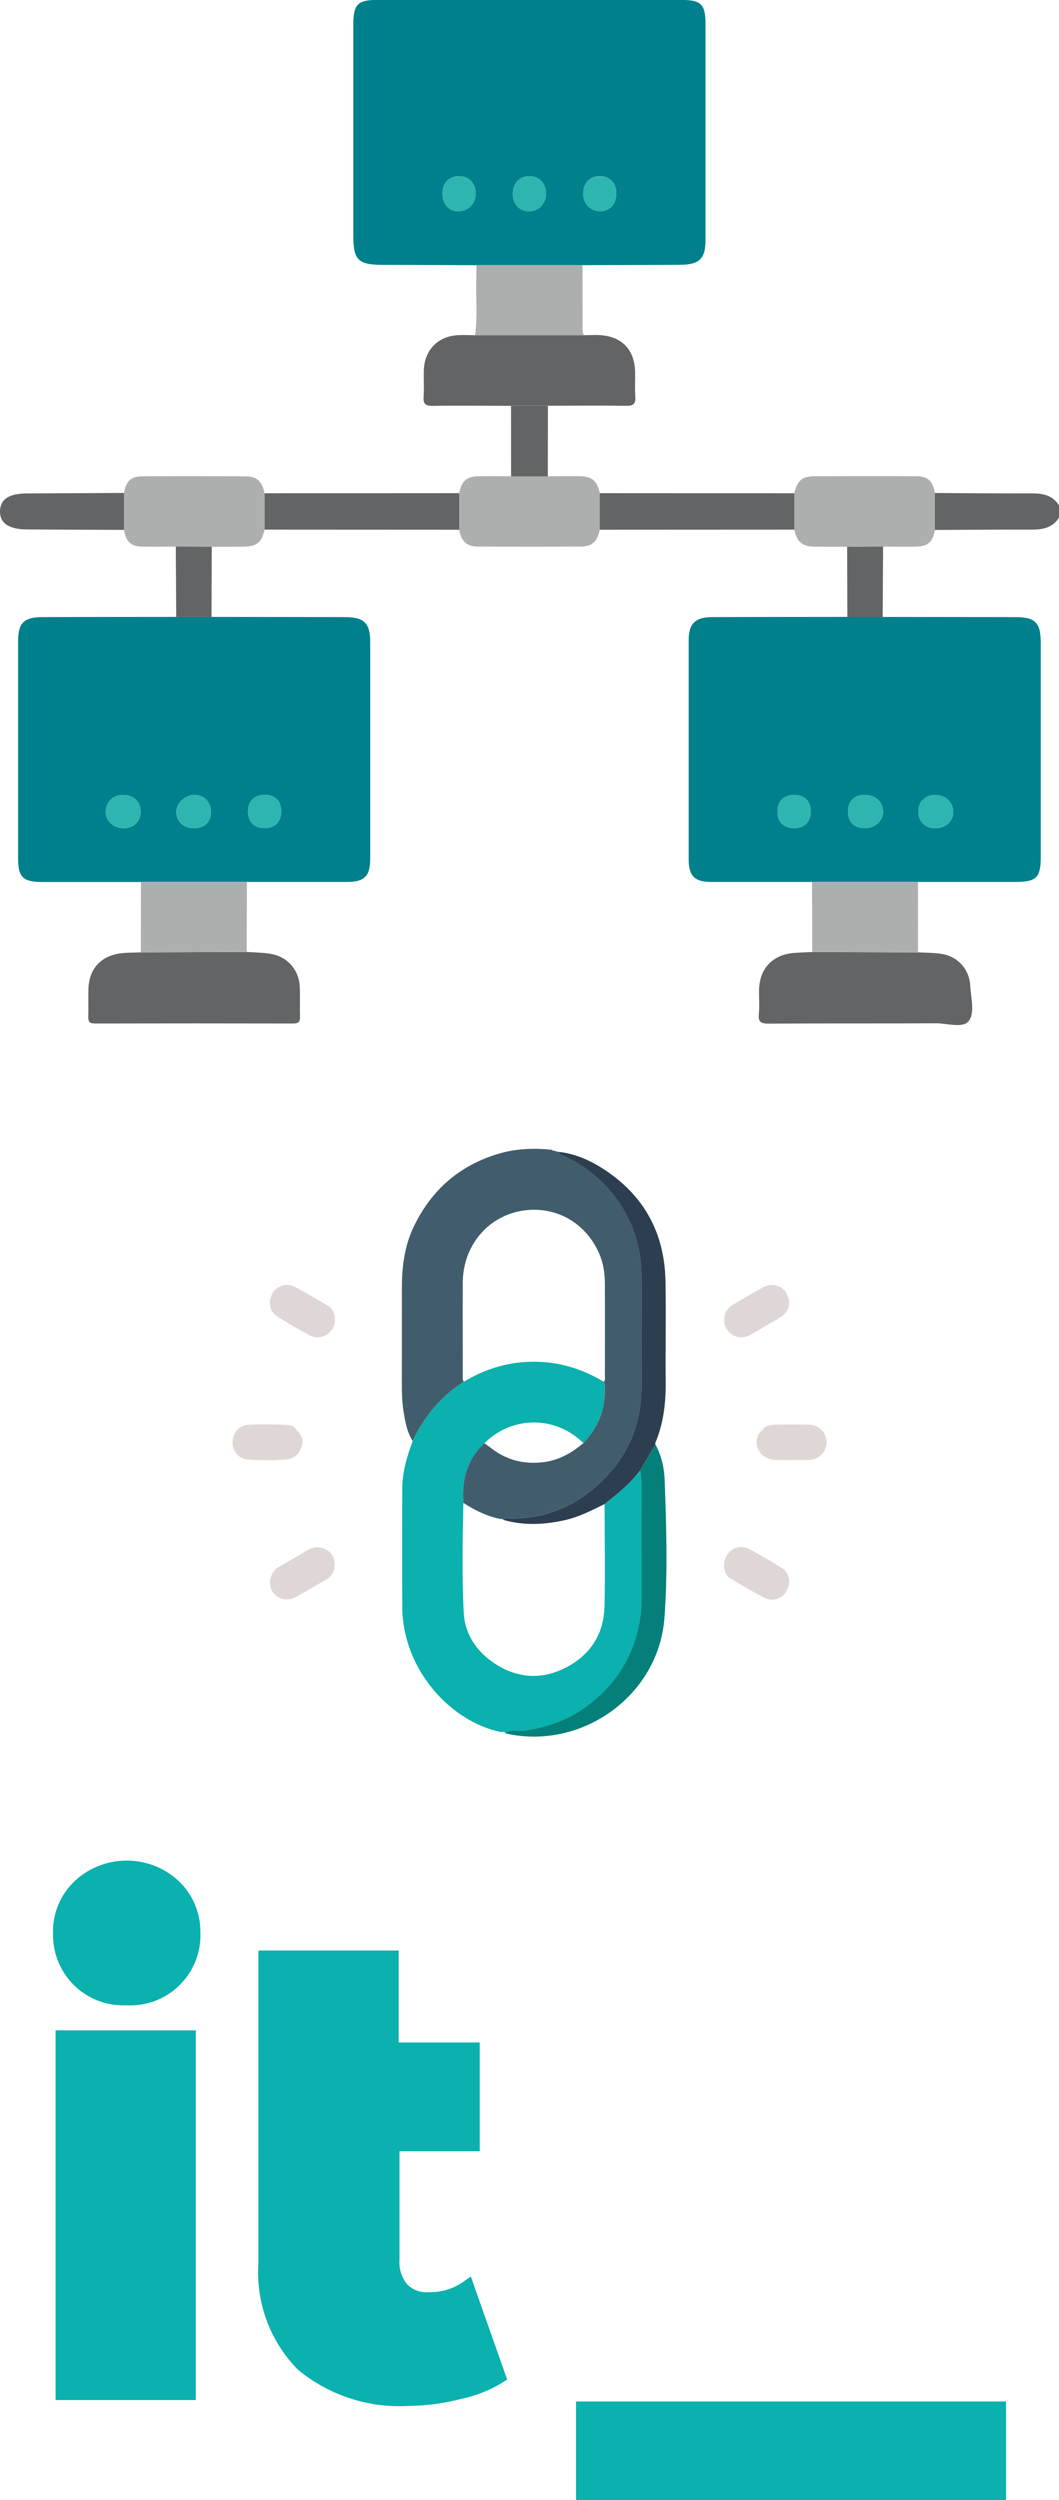 <?xml version="1.0" encoding="UTF-8"?>
<svg xmlns="http://www.w3.org/2000/svg" id="Ebene_2" viewBox="0 0 200 472">
  <defs>
    <style>.cls-1{fill:#00808d;}.cls-2{fill:#f59d1d;}.cls-3{fill:#adafaf;}.cls-4{fill:#ded7d5;}.cls-5{fill:#d1d8d5;}.cls-6{fill:#afb9b6;}.cls-7{fill:#415d6d;}.cls-8{fill:#057f79;}.cls-9{fill:#0ab1ae;}.cls-10{fill:#626465;}.cls-11{fill:#2d3e50;}.cls-12{fill:#2fb5af;}</style>
  </defs>
  <g id="Managed_Client">
    <g>
      <path class="cls-10" d="M200,97.74c-1.18,1.84-2.95,2.25-5,2.25-6.15-.02-12.29,.04-18.44,.07v-6.98c6.15,.03,12.29,.1,18.44,.07,2.06,0,3.82,.41,5,2.25v2.34Z"></path>
      <path class="cls-1" d="M26.61,166.52c-6.25,0-12.5,0-18.75,0-3.49,0-4.43-.93-4.44-4.36,0-13.74,0-27.47,0-41.21,0-3.29,1.13-4.43,4.46-4.44,8.46-.03,16.93-.03,25.39-.04,2.22,0,4.45,0,6.67,0,8.39,.01,16.79,.02,25.18,.04,3.66,0,4.8,1.13,4.8,4.74,0,13.6,0,27.2,0,40.8,0,3.37-1.07,4.46-4.37,4.46-6.31,0-12.62,0-18.94,0-6.67,0-13.34,0-20.01,0Zm-3.27-16.43c-1.99-.04-3.34,1.25-3.38,3.24-.04,1.58,1.42,2.96,3.18,3.03,2.02,.07,3.39-1.17,3.41-3.1,.02-1.85-1.27-3.12-3.2-3.17Zm13.33,0c-1.7,0-3.33,1.51-3.36,3.09-.04,1.91,1.31,3.18,3.39,3.17,1.88,0,3.11-1.16,3.13-2.92,.02-2.04-1.22-3.35-3.16-3.34Zm16.44,3.18c.02-1.96-1.12-3.16-3.03-3.19-1.97-.03-3.19,1.1-3.23,2.98-.05,2.08,1.1,3.28,3.12,3.28,1.95,0,3.12-1.15,3.14-3.08Z"></path>
      <path class="cls-1" d="M166.7,116.48c8.33,.01,16.66,.02,25,.03,3.83,0,4.85,1.02,4.85,4.83,0,13.54,0,27.08,0,40.62,0,3.69-.88,4.55-4.63,4.55-6.18,0-12.37,0-18.55,0-6.67,0-13.34,0-20.01,0-6.38,0-12.75,.01-19.13,0-3.04,0-4.17-1.16-4.17-4.27,0-13.8,0-27.59,0-41.39,0-3.09,1.25-4.33,4.41-4.34,8.52-.03,17.05-.03,25.57-.04,2.22,0,4.45,0,6.67,0Zm-3.32,39.87c1.94-.02,3.48-1.49,3.39-3.24-.09-1.86-1.52-3.06-3.6-3.03-1.92,.03-3.05,1.25-3.02,3.24,.03,1.92,1.23,3.05,3.23,3.03Zm13.14,0c1.98,.02,3.4-1.15,3.49-2.87,.11-1.92-1.35-3.38-3.38-3.39-1.86-.01-3.17,1.24-3.2,3.08-.03,1.85,1.25,3.17,3.09,3.19Zm-23.4-3.14c0-1.94-1.16-3.11-3.1-3.12-2.03-.01-3.2,1.18-3.17,3.24,.03,1.9,1.23,3.04,3.19,3.02,1.92-.02,3.07-1.2,3.07-3.14Z"></path>
      <path class="cls-1" d="M89.96,50.07c-5.99-.02-11.97-.05-17.96-.07-4.29-.01-5.27-.98-5.27-5.27,0-13.41,0-26.82,0-40.23,0-3.64,.85-4.51,4.45-4.51,19.2,0,38.4,0,57.61,0,3.6,0,4.45,.86,4.45,4.51,0,13.6,0,27.21,0,40.81,0,3.5-1.13,4.65-4.68,4.68-6.18,.05-12.37,.05-18.55,.07-6.68,0-13.37,0-20.05,0Zm-6.39-13.61c-.02,1.99,1.13,3.38,2.86,3.44,1.87,.06,3.37-1.35,3.4-3.22,.04-2.04-1.23-3.42-3.15-3.41-1.84,0-3.09,1.29-3.12,3.19Zm32.83,.04c.02-1.88-1.22-3.19-3.05-3.23-1.92-.04-3.21,1.3-3.21,3.32,0,1.83,1.34,3.25,3.1,3.29,1.9,.04,3.14-1.29,3.16-3.39Zm-13.29,.07c0-1.96-1.23-3.27-3.07-3.3-1.92-.03-3.21,1.33-3.19,3.38,.02,1.95,1.31,3.27,3.15,3.24,1.78-.04,3.12-1.47,3.11-3.32Z"></path>
      <path class="cls-10" d="M96.51,76.62c-4.93,0-9.87-.07-14.8,.01-1.39,.02-1.81-.4-1.71-1.75,.11-1.62,0-3.25,.04-4.87,.09-3.93,2.67-6.58,6.57-6.74,1.04-.04,2.08,.01,3.11,.02,6.85,0,13.7,0,20.54,0,.84-.01,1.69-.05,2.53-.04,4.53,.08,7.11,2.65,7.16,7.14,.02,1.49-.08,2.99,.03,4.48,.1,1.35-.32,1.77-1.71,1.75-4.93-.08-9.87-.02-14.8-.01-2.32,0-4.64,0-6.97,0Z"></path>
      <path class="cls-10" d="M46.58,179.72c1.49,.11,2.99,.11,4.46,.35,3.25,.52,5.45,3.04,5.58,6.31,.07,1.82-.02,3.65,.04,5.47,.03,.95-.17,1.39-1.27,1.39-12.5-.03-25-.03-37.49,0-.94,0-1.25-.33-1.23-1.25,.05-1.76-.03-3.52,.03-5.27,.11-3.83,2.38-6.3,6.21-6.75,1.22-.14,2.47-.11,3.7-.16,6.66-.03,13.32-.05,19.98-.08Z"></path>
      <path class="cls-10" d="M173.38,179.8c1.49,.09,3,.06,4.47,.3,3.06,.48,5.25,2.93,5.39,6.03,.11,2.26,.92,5.09-.29,6.64-1.11,1.42-4.03,.42-6.14,.43-10.54,.05-21.09,0-31.63,.06-1.4,0-2.02-.25-1.87-1.79,.15-1.48,.02-2.99,.04-4.49,.06-4.15,2.58-6.79,6.75-7.08,1.1-.07,2.2-.11,3.3-.16,6.66,.03,13.32,.05,19.98,.08Z"></path>
      <path class="cls-3" d="M49.97,99.99c-.51,2.35-1.48,3.18-3.81,3.22-2.06,.03-4.12,.02-6.18,.02-2.26,0-4.53-.02-6.79-.03-2.12,0-4.25,.05-6.37,0-2.12-.05-3.01-.92-3.4-3.15,0-2.33,0-4.65,0-6.98,.4-2.24,1.29-3.13,3.44-3.14,6.48-.04,12.97-.03,19.45,0,2.2,.01,3.15,.9,3.66,3.21,0,2.29,0,4.57,0,6.86Z"></path>
      <path class="cls-3" d="M176.56,93.07v6.98c-.4,2.22-1.28,3.09-3.4,3.15-2.12,.05-4.25,0-6.37,0-2.26,0-4.53,.02-6.79,.03-2.06,0-4.12,0-6.18-.02-2.33-.04-3.3-.87-3.81-3.22,0-2.28,0-4.57,0-6.86,.51-2.31,1.46-3.2,3.66-3.21,6.48-.03,12.97-.04,19.45,0,2.15,.01,3.04,.91,3.44,3.15Z"></path>
      <path class="cls-3" d="M113.26,100.01c-.45,2.27-1.43,3.18-3.65,3.19-6.42,.03-12.83,.03-19.25,0-2.22,0-3.2-.92-3.65-3.19,0-2.3,0-4.6,0-6.9,.45-2.25,1.43-3.15,3.62-3.19,2.06-.04,4.12,0,6.19,0,2.31,0,4.62,0,6.94,0,2.06,0,4.12-.04,6.19,0,2.19,.04,3.17,.94,3.62,3.19,0,2.3,0,4.6,0,6.9Z"></path>
      <path class="cls-3" d="M110.26,63.3c-6.85,0-13.7,0-20.54,0,.5-3.62,.11-7.26,.23-10.89,.03-.78,.01-1.56,.02-2.34,6.68,0,13.37,0,20.05,0,0,3.7,0,7.41,.02,11.11,0,.71-.1,1.43,.23,2.11Z"></path>
      <path class="cls-3" d="M46.58,179.72c-6.66,.03-13.32,.05-19.98,.08,0-4.43,0-8.86,.02-13.28,6.67,0,13.34,0,20.01,0-.01,4.4-.03,8.81-.04,13.21Z"></path>
      <path class="cls-3" d="M173.38,179.8c-6.66-.03-13.32-.05-19.98-.08-.01-4.4-.03-8.81-.04-13.21,6.67,0,13.34,0,20.01,0,0,4.43,0,8.86,.01,13.28Z"></path>
      <path class="cls-10" d="M86.72,93.11c0,2.3,0,4.6,0,6.9-12.25,0-24.5-.02-36.75-.02,0-2.29,0-4.57,0-6.86,12.25,0,24.5-.02,36.75-.02Z"></path>
      <path class="cls-10" d="M113.26,100.01c0-2.3,0-4.6,0-6.9,12.25,0,24.5,.02,36.75,.02,0,2.29,0,4.57,0,6.86-12.25,0-24.5,.02-36.75,.02Z"></path>
      <path class="cls-10" d="M23.42,93.07c0,2.33,0,4.65,0,6.98-6.12-.03-12.23-.06-18.35-.09-3.42-.02-5.14-1.2-5.07-3.5,.07-2.22,1.72-3.29,5.07-3.3,6.12-.03,12.23-.06,18.35-.09Z"></path>
      <path class="cls-10" d="M103.46,89.93c-2.31,0-4.62,0-6.94,0,0-4.44,0-8.87-.01-13.31h6.97c0,4.44-.01,8.87-.02,13.31Z"></path>
      <path class="cls-10" d="M33.2,103.2c2.26,0,4.53,.02,6.79,.03-.01,4.41-.03,8.83-.04,13.24-2.22,0-4.45,0-6.67,0-.03-4.43-.05-8.85-.08-13.28Z"></path>
      <path class="cls-10" d="M159.99,103.23c2.26,0,4.53-.02,6.79-.03-.03,4.43-.05,8.85-.08,13.28-2.22,0-4.45,0-6.67,0-.01-4.41-.03-8.83-.04-13.24Z"></path>
      <path class="cls-12" d="M23.34,150.08c1.93,.04,3.22,1.31,3.2,3.17-.02,1.93-1.39,3.17-3.41,3.1-1.76-.06-3.21-1.45-3.18-3.03,.05-1.99,1.39-3.28,3.38-3.24Z"></path>
      <path class="cls-12" d="M36.67,150.08c1.94,0,3.18,1.3,3.16,3.34-.02,1.77-1.25,2.92-3.13,2.92-2.08,0-3.43-1.26-3.39-3.17,.03-1.58,1.67-3.08,3.36-3.09Z"></path>
      <path class="cls-12" d="M53.11,153.27c-.02,1.93-1.19,3.08-3.14,3.08-2.02,0-3.17-1.21-3.12-3.28,.04-1.89,1.26-3.01,3.23-2.98,1.9,.03,3.05,1.23,3.03,3.19Z"></path>
      <path class="cls-12" d="M163.38,156.34c-2,.02-3.2-1.11-3.23-3.03-.03-1.99,1.1-3.2,3.02-3.24,2.08-.04,3.5,1.16,3.6,3.03,.09,1.75-1.44,3.22-3.39,3.24Z"></path>
      <path class="cls-12" d="M176.52,156.34c-1.84-.01-3.12-1.33-3.09-3.19,.03-1.83,1.33-3.09,3.2-3.08,2.03,.01,3.49,1.48,3.38,3.39-.1,1.73-1.51,2.89-3.49,2.87Z"></path>
      <path class="cls-12" d="M153.13,153.2c0,1.95-1.15,3.13-3.07,3.14-1.96,.02-3.16-1.12-3.19-3.02-.03-2.06,1.13-3.25,3.17-3.24,1.93,.01,3.09,1.18,3.1,3.12Z"></path>
      <path class="cls-12" d="M83.57,36.47c.02-1.9,1.27-3.18,3.12-3.19,1.92,0,3.18,1.37,3.15,3.41-.03,1.87-1.53,3.28-3.4,3.22-1.73-.06-2.88-1.45-2.86-3.44Z"></path>
      <path class="cls-12" d="M116.4,36.51c-.02,2.1-1.26,3.43-3.16,3.39-1.76-.04-3.1-1.46-3.1-3.29,0-2.02,1.29-3.36,3.21-3.32,1.84,.04,3.07,1.35,3.05,3.23Z"></path>
      <path class="cls-12" d="M103.12,36.57c0,1.85-1.33,3.28-3.11,3.32-1.84,.04-3.12-1.28-3.15-3.24-.03-2.05,1.26-3.41,3.19-3.38,1.84,.03,3.07,1.34,3.07,3.3Z"></path>
    </g>
    <g>
      <g>
        <path class="cls-9" d="M94.53,327c-9.07-1.95-16.83-10.51-18.28-20.17-.15-1.02-.28-2.06-.28-3.09-.02-7.52-.03-15.04,0-22.56,.01-3.06,.79-5.98,1.87-8.82l.08-.31h.02c2.2-4.61,5.33-8.41,9.65-11.17,3.66-2.22,7.62-3.53,11.91-3.75,5.24-.27,10.06,1.05,14.53,3.76,.24,.36,.15,.77,.16,1.16,.16,4.03-1.27,7.46-3.99,10.38-.24-.2-.49-.4-.73-.61-5.26-4.59-13.04-4.3-17.99,.67-3.29,3.06-4.3,6.92-3.97,11.26-.13,6.88-.28,13.77,.06,20.64,.2,4.09,2.36,7.34,5.74,9.6,4.31,2.9,8.97,3.22,13.58,.84,4.65-2.4,7.17-6.38,7.28-11.63,.13-6.41,.02-12.82,.01-19.23,2.44-1.91,4.87-3.84,6.74-6.36,.16,.94,.27,1.88,.27,2.84,0,7.45,0,14.89-.02,22.34,0,.99-.12,1.98-.27,2.96-1.09,6.85-4.5,12.31-10.05,16.42-3.49,2.58-7.44,4-11.74,4.59-1.24,.17-2.54-.21-3.71,.43l.02-.02c-.14-.18-.31-.28-.54-.15h.04c-.13-.02-.25-.02-.38-.02Z"></path>
        <path class="cls-7" d="M87.58,260.88c-4.33,2.77-7.46,6.57-9.65,11.17-1.05-1.64-1.38-3.52-1.69-5.39-.29-1.76-.36-3.55-.35-5.34,.02-6.13,0-12.26,.01-18.39,.01-3.93,.53-7.78,2.25-11.36,3.36-6.99,8.75-11.66,16.24-13.81,3.17-.91,6.41-1.02,9.68-.7,.15,.01,.28,.13,.42,.19,.13,0,.26,.02,.38,.03h-.02c.15,.13,.3,.25,.52,.17h-.01c.24,.27,.51,.48,.85,.63,3.74,1.68,6.92,4.06,9.51,7.31,3.67,4.61,5.42,9.81,5.44,15.64,.03,7.01,.06,14.02,0,21.02-.08,8-3.39,14.53-9.61,19.44-4.38,3.46-9.47,5.27-15.14,5.18-.46,0-.97-.16-1.35,.26h.02c-.16-.17-.34-.26-.57-.14-2.55-.52-4.84-1.64-7-3.05-.33-4.34,.68-8.2,3.97-11.26,.35,.25,.72,.49,1.06,.76,3,2.42,6.41,3.3,10.21,2.8,2.89-.39,5.29-1.76,7.46-3.62,2.73-2.92,4.15-6.35,3.99-10.38-.02-.39,.08-.8-.16-1.16,.29-.34,.2-.76,.2-1.15,0-5.85,.03-11.7-.01-17.56-.01-1.91-.31-3.78-1.1-5.57-2.32-5.25-7.17-8.33-12.61-8.19-7.5,.19-13.09,6.17-13.12,13.75-.03,5.85,0,11.7,0,17.56,0,.39-.08,.8,.2,1.15Z"></path>
        <path class="cls-11" d="M95.05,286.94c.39-.42,.9-.27,1.35-.26,5.67,.09,10.76-1.72,15.14-5.18,6.22-4.92,9.53-11.44,9.61-19.44,.07-7.01,.03-14.02,0-21.02-.02-5.83-1.77-11.04-5.44-15.64-2.59-3.25-5.77-5.62-9.51-7.31-.34-.15-.61-.36-.85-.63,3.16,.31,5.99,1.55,8.6,3.24,7.64,4.94,11.55,12.05,11.73,21.11,.13,6.36-.02,12.73,.04,19.1,.04,3.98-.41,7.85-1.97,11.54l.03,.29v-.02c-.96,1.63-1.93,3.26-2.89,4.9-1.87,2.52-4.29,4.45-6.74,6.36-2.45,1.21-4.88,2.46-7.58,3.05-3.86,.84-7.7,1.03-11.53-.08Z"></path>
        <path class="cls-8" d="M120.9,277.61c.96-1.63,1.93-3.26,2.89-4.9,1.1,2.08,1.65,4.34,1.73,6.63,.32,8.71,.61,17.46-.04,26.14-1.09,14.55-15.4,24.9-29.67,21.86-.15-.03-.29-.11-.43-.17,1.17-.64,2.48-.26,3.71-.43,4.3-.58,8.25-2.01,11.74-4.59,5.55-4.11,8.96-9.57,10.05-16.42,.15-.98,.27-1.97,.27-2.96,.02-7.45,0-14.89,.02-22.34,0-.96-.1-1.9-.27-2.84Z"></path>
        <path class="cls-6" d="M105.37,217.45c-.22,.09-.38-.03-.52-.17,.21-.04,.38,.02,.52,.17Z"></path>
        <path class="cls-6" d="M104.86,217.29c-.13,0-.26-.02-.38-.03,.13,0,.26,.02,.38,.03Z"></path>
        <path class="cls-5" d="M77.9,272.05l-.08,.31,.08-.31Z"></path>
        <path class="cls-2" d="M123.79,272.74l-.03-.29,.03,.29Z"></path>
        <path class="cls-6" d="M95.06,286.93c-.19-.04-.38-.09-.57-.13,.23-.12,.4-.03,.57,.13Z"></path>
      </g>
      <g>
        <path class="cls-4" d="M144.12,269.83c.57-.73,1.52-.85,2.48-.86,2.01-.03,4.02-.03,6.04,0,2,.03,3.45,1.44,3.46,3.32,.01,1.88-1.43,3.32-3.43,3.35-2.05,.03-4.1,.04-6.15,0-2.6-.06-4.26-2.29-3.42-4.49,.19-.51,.58-.83,1.02-1.31Z"></path>
        <path class="cls-4" d="M55.94,269.95c1.15,.96,1.39,2.12,.96,3.34-.42,1.18-1.26,2.07-2.6,2.22-2.48,.28-4.98,.2-7.46,.06-1.79-.1-2.98-1.65-2.93-3.36,.05-1.68,1.25-3.11,2.99-3.21,2.34-.12,4.69-.07,7.03,0,.79,.02,1.62,.22,2.01,.94Z"></path>
        <path class="cls-4" d="M137.75,293.03c1.02-1,2.45-1.27,3.84-.52,2.05,1.1,4.08,2.27,6.05,3.52,1.49,.94,1.78,2.82,.85,4.47-.75,1.33-2.68,1.95-4.13,1.18-2.19-1.16-4.34-2.39-6.45-3.7-1.52-.95-1.55-3.58-.17-4.94Z"></path>
        <path class="cls-4" d="M137.61,251.43c-1.39-1.45-1.08-3.97,.66-5.01,1.94-1.16,3.89-2.31,5.87-3.38,1.65-.89,3.58-.35,4.38,1.13,1,1.84,.56,3.54-1.23,4.6-1.85,1.1-3.71,2.18-5.57,3.25-1.41,.81-3,.56-4.11-.59Z"></path>
        <path class="cls-4" d="M62.33,251.47c-1.08,1.07-2.51,1.37-3.93,.6-2.06-1.1-4.09-2.27-6.05-3.52-1.52-.97-1.78-2.92-.77-4.58,.75-1.23,2.7-1.77,4.11-1.01,2.15,1.16,4.28,2.37,6.36,3.65,1.5,.92,1.61,3.55,.29,4.86Z"></path>
        <path class="cls-4" d="M52.26,296.08c1.36-.8,3.13-1.82,4.88-2.86,.66-.39,1.31-.81,2.06-1,1.48-.38,3.17,.44,3.74,1.79,.53,1.24,.35,3.27-1.19,4.14-2.04,1.14-4.02,2.37-6.08,3.48-1.35,.73-3.3,.24-4.06-.9-.96-1.43-.84-3.18,.63-4.66Z"></path>
      </g>
    </g>
    <g>
      <rect class="cls-9" x="10.5" y="383.33" width="26.48" height="69.8"></rect>
      <path class="cls-9" d="M23.76,378.61c-3.7,.13-7.28-1.29-9.89-3.9-2.57-2.61-3.96-6.15-3.86-9.81-.07-3.69,1.42-7.24,4.11-9.77,5.53-5.14,14.09-5.14,19.62,0,2.68,2.54,4.16,6.08,4.11,9.77,.25,7.32-5.47,13.46-12.79,13.71-.31,.01-.61,.01-.92,0h-.37Z"></path>
      <path class="cls-9" d="M77.34,454.23c-7.63,.49-15.16-1.95-21.06-6.82-5.28-5.34-8-12.71-7.47-20.2v-58.96h26.48v17.37h15.31v20.53h-15.15v20.53c-.13,1.66,.39,3.31,1.44,4.6,1.08,1.08,2.59,1.62,4.11,1.48,2.23,.06,4.43-.57,6.28-1.81l1.64-1.15,6.86,19.46-1.03,.66c-2.38,1.42-4.97,2.43-7.68,3-3.18,.83-6.45,1.27-9.73,1.31Z"></path>
      <rect class="cls-9" x="108.79" y="453.4" width="81.21" height="18.6"></rect>
    </g>
  </g>
</svg>
